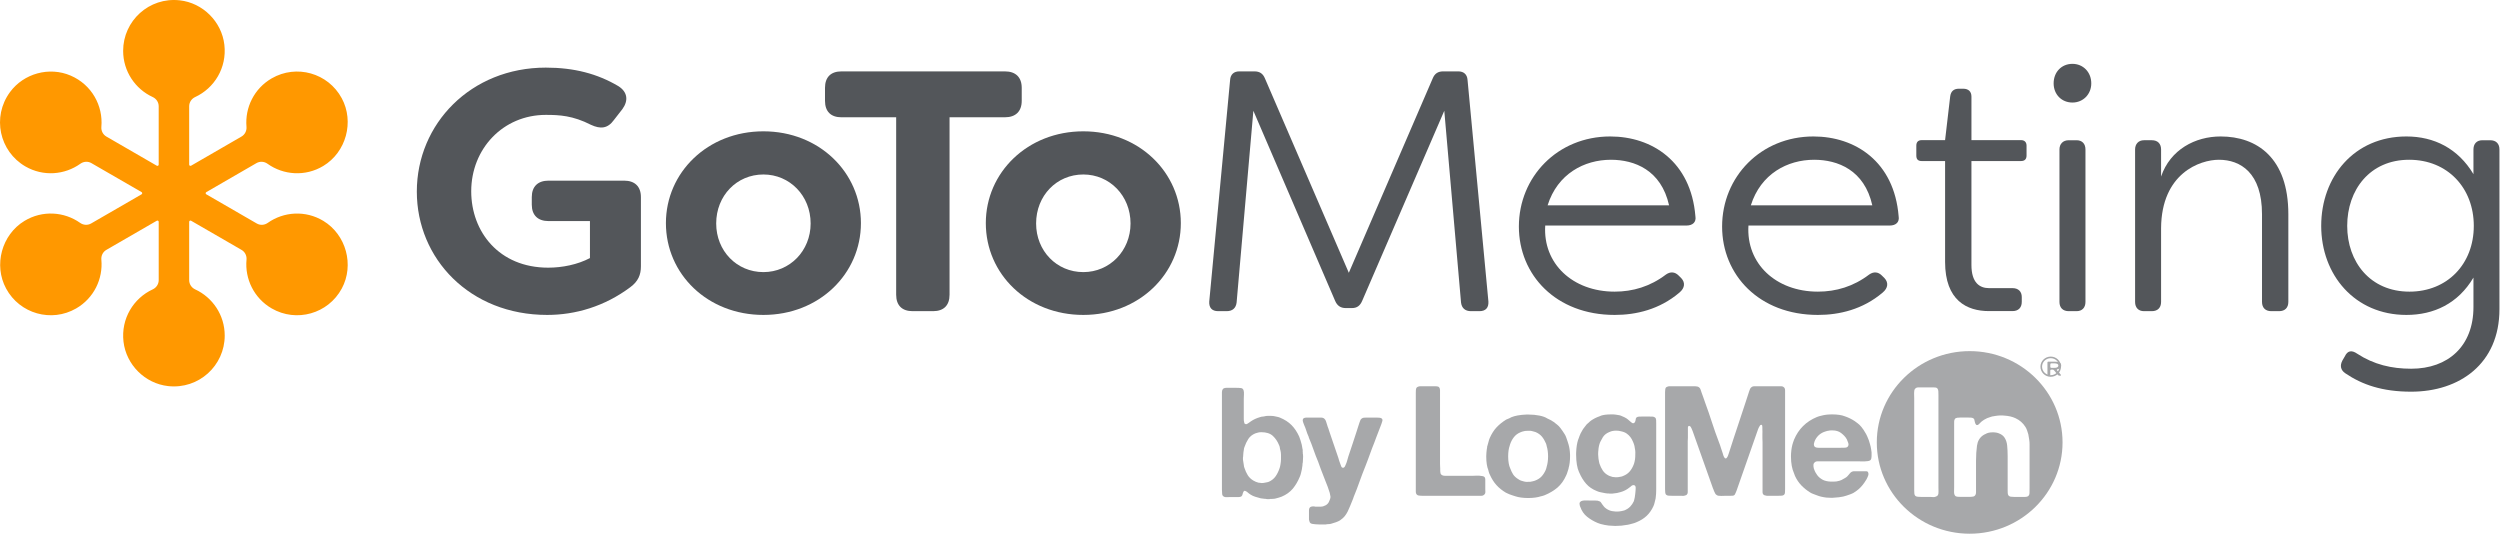 <?xml version="1.0" encoding="UTF-8"?>
<svg width="178px" height="38px" viewBox="0 0 178 38" version="1.1" xmlns="http://www.w3.org/2000/svg" xmlns:xlink="http://www.w3.org/1999/xlink">
    <!-- Generator: sketchtool 53.1 (72631) - https://sketchapp.com -->
    <title>E0EF8267-6CF2-4F80-9F7B-A030ABE12E74</title>
    <desc>Created with sketchtool.</desc>
    <g id="Page-1" stroke="none" stroke-width="1" fill="none" fill-rule="evenodd">
        <g id="GoTo.com---GoToMeeting-Quote---desktop" transform="translate(-68, -108)">
            <g id="Subheader" transform="translate(0, 90)">
                <g id="LMI_GoToMeeting_Orange_HEX" transform="translate(68, 18)">
                    <g id="Group">
                        <g transform="translate(29.678, 4.402)" fill="#53565A">
                            <path d="M14.761,8.46 L9.378,8.46 C8.623,8.46 8.185,8.875 8.185,9.631 L8.185,10.168 C8.185,10.924 8.623,11.339 9.378,11.339 L12.326,11.339 L12.326,13.973 C11.449,14.436 10.353,14.656 9.354,14.656 C5.846,14.656 3.873,12.095 3.873,9.217 C3.873,6.192 6.138,3.778 9.183,3.778 C10.158,3.778 11.108,3.827 12.398,4.485 C13.08,4.802 13.592,4.753 14.031,4.144 L14.639,3.363 C15.078,2.754 15.005,2.144 14.347,1.729 C12.861,0.851 11.205,0.412 9.183,0.412 C3.849,0.412 0,4.412 0,9.241 C0,14.021 3.776,18.021 9.28,18.021 C11.302,18.021 13.373,17.412 15.2,16.046 C15.76,15.631 15.955,15.167 15.955,14.558 L15.955,9.632 C15.955,8.875 15.517,8.46 14.761,8.46 Z" id="Path"></path>
                            <path d="M24.677,4.948 C20.706,4.948 17.735,7.875 17.735,11.484 C17.735,15.119 20.706,18.021 24.677,18.021 C28.647,18.021 31.62,15.094 31.62,11.484 C31.62,7.875 28.647,4.948 24.677,4.948 Z M24.677,14.972 C22.777,14.972 21.315,13.46 21.315,11.509 C21.315,9.533 22.777,8.021 24.677,8.021 C26.552,8.021 28.039,9.533 28.039,11.509 C28.039,13.46 26.552,14.972 24.677,14.972 Z" id="Shape" fill-rule="nonzero"></path>
                            <path d="M43.069,2.778 L43.069,1.851 C43.069,1.095 42.631,0.681 41.876,0.681 L30.232,0.681 C29.477,0.681 29.062,1.095 29.062,1.851 L29.062,2.778 C29.062,3.534 29.477,3.949 30.232,3.949 L34.129,3.949 L34.129,16.582 C34.129,17.338 34.543,17.753 35.299,17.753 L36.76,17.753 C37.516,17.753 37.93,17.338 37.93,16.582 L37.93,3.948 L41.876,3.948 C42.63,3.948 43.069,3.534 43.069,2.778 Z" id="Path"></path>
                            <path d="M47.454,4.948 C43.484,4.948 40.512,7.875 40.512,11.484 C40.512,15.119 43.484,18.021 47.454,18.021 C51.425,18.021 54.397,15.094 54.397,11.484 C54.397,7.875 51.425,4.948 47.454,4.948 Z M47.454,14.972 C45.554,14.972 44.093,13.46 44.093,11.509 C44.093,9.533 45.554,8.021 47.454,8.021 C49.33,8.021 50.816,9.533 50.816,11.509 C50.816,13.46 49.33,14.972 47.454,14.972 Z" id="Shape" fill-rule="nonzero"></path>
                            <path d="M74.153,0.68 L73.08,0.68 C72.715,0.68 72.472,0.827 72.326,1.192 L66.358,15.021 L60.39,1.192 C60.243,0.827 60.001,0.68 59.635,0.68 L58.563,0.68 C58.173,0.68 57.93,0.9 57.906,1.29 L56.42,17.07 C56.395,17.509 56.615,17.753 57.053,17.753 L57.662,17.753 C58.076,17.753 58.319,17.533 58.368,17.143 L59.562,3.485 L65.384,17.021 C65.53,17.363 65.774,17.533 66.139,17.533 L66.578,17.533 C66.942,17.533 67.162,17.363 67.308,17.021 L73.155,3.485 L74.348,17.143 C74.397,17.533 74.641,17.753 75.054,17.753 L75.663,17.753 C76.102,17.753 76.321,17.509 76.297,17.07 L74.811,1.29 C74.786,0.9 74.543,0.68 74.153,0.68 Z" id="Path"></path>
                            <path d="M84.97,5.314 C81.218,5.314 78.466,8.192 78.466,11.729 C78.466,15.167 81.096,18.021 85.286,18.021 C86.821,18.021 88.477,17.631 89.89,16.436 C90.305,16.094 90.305,15.704 90.036,15.411 L89.841,15.216 C89.574,14.948 89.256,14.924 88.94,15.143 C87.819,15.997 86.577,16.363 85.286,16.363 C82.29,16.363 80.171,14.363 80.342,11.656 L90.402,11.656 C90.84,11.656 91.108,11.412 91.035,10.997 C90.718,7.095 87.941,5.314 84.97,5.314 Z M80.512,10.217 C81.218,7.973 83.119,6.973 85.019,6.973 C86.699,6.973 88.599,7.705 89.16,10.217 L80.512,10.217 Z" id="Shape" fill-rule="nonzero"></path>
                            <path d="M99.44,5.314 C95.688,5.314 92.936,8.192 92.936,11.729 C92.936,15.167 95.567,18.021 99.756,18.021 C101.291,18.021 102.947,17.631 104.36,16.436 C104.775,16.094 104.775,15.704 104.507,15.411 L104.311,15.216 C104.044,14.948 103.727,14.924 103.41,15.143 C102.289,15.997 101.047,16.363 99.756,16.363 C96.76,16.363 94.641,14.363 94.812,11.656 L104.872,11.656 C105.311,11.656 105.578,11.412 105.505,10.997 C105.189,7.095 102.411,5.314 99.44,5.314 Z M94.982,10.217 C95.688,7.973 97.589,6.973 99.489,6.973 C101.169,6.973 103.069,7.705 103.63,10.217 L94.982,10.217 Z" id="Shape" fill-rule="nonzero"></path>
                            <path d="M118.174,5.583 L117.614,5.583 C117.199,5.583 116.956,5.851 116.956,6.241 L116.956,17.095 C116.956,17.509 117.2,17.753 117.614,17.753 L118.174,17.753 C118.564,17.753 118.807,17.51 118.807,17.095 L118.807,6.241 C118.807,5.826 118.563,5.583 118.174,5.583 Z" id="Path"></path>
                            <path d="M117.881,0.144 C117.102,0.144 116.541,0.729 116.541,1.534 C116.541,2.314 117.102,2.899 117.881,2.899 C118.636,2.899 119.221,2.314 119.221,1.534 C119.221,0.729 118.637,0.144 117.881,0.144 Z" id="Path"></path>
                            <path d="M128.429,5.314 C126.627,5.314 124.849,6.241 124.191,8.168 L124.191,6.241 C124.191,5.826 123.947,5.582 123.533,5.582 L122.973,5.582 C122.583,5.582 122.34,5.851 122.34,6.241 L122.34,17.094 C122.34,17.508 122.583,17.753 122.973,17.753 L123.533,17.753 C123.947,17.753 124.191,17.509 124.191,17.094 L124.191,11.85 C124.215,7.924 126.968,6.973 128.307,6.973 C129.842,6.973 131.377,7.899 131.377,10.851 L131.377,17.094 C131.377,17.508 131.62,17.753 132.034,17.753 L132.594,17.753 C133.009,17.753 133.252,17.509 133.252,17.094 L133.252,10.851 C133.252,6.826 131.011,5.314 128.429,5.314 Z" id="Path"></path>
                            <path d="M147.625,5.583 L147.065,5.583 C146.65,5.583 146.432,5.851 146.432,6.241 L146.432,7.997 C145.336,6.168 143.63,5.314 141.657,5.314 C137.93,5.314 135.592,8.192 135.592,11.68 C135.592,15.167 137.979,18.021 141.657,18.021 C143.606,18.021 145.335,17.216 146.432,15.363 L146.432,17.461 C146.432,20.241 144.629,21.851 141.999,21.851 C140.61,21.851 139.343,21.558 138.15,20.778 C137.76,20.51 137.467,20.558 137.273,20.973 L137.102,21.266 C136.907,21.632 136.98,21.949 137.297,22.168 C138.515,22.997 139.952,23.486 141.998,23.486 C145.432,23.486 148.283,21.51 148.283,17.607 L148.283,6.241 C148.283,5.826 148.039,5.583 147.625,5.583 Z M141.876,16.363 C139.075,16.363 137.443,14.241 137.443,11.68 C137.443,9.119 139.051,6.973 141.852,6.973 C144.605,6.973 146.456,8.997 146.456,11.68 C146.456,14.411 144.556,16.363 141.876,16.363 Z" id="Shape" fill-rule="nonzero"></path>
                            <path d="M114.223,5.575 L110.689,5.575 L110.689,2.476 C110.689,2.11 110.47,1.915 110.104,1.915 L109.787,1.915 C109.446,1.915 109.227,2.086 109.177,2.452 L108.812,5.575 L107.154,5.575 C106.886,5.575 106.764,5.722 106.764,5.966 L106.764,6.674 C106.764,6.942 106.886,7.065 107.154,7.065 L108.812,7.065 L108.812,14.242 C108.812,16.992 110.363,17.748 111.936,17.748 L113.614,17.748 C114.029,17.748 114.272,17.503 114.272,17.09 L114.272,16.747 C114.272,16.357 114.029,16.113 113.614,16.113 L111.936,16.113 C111.277,16.113 110.688,15.732 110.688,14.465 L110.688,7.064 L114.222,7.064 C114.466,7.064 114.612,6.942 114.612,6.673 L114.612,5.966 C114.612,5.722 114.467,5.575 114.223,5.575 Z" id="Path"></path>
                        </g>
                        <path d="M23.025,15.729 C21.75,14.957 20.198,15.066 19.061,15.871 C18.83,16.035 18.526,16.054 18.281,15.912 L14.689,13.836 C14.628,13.801 14.628,13.714 14.689,13.679 L18.26,11.614 C18.508,11.471 18.813,11.492 19.045,11.658 C20.18,12.472 21.739,12.587 23.019,11.816 C24.646,10.834 25.237,8.669 24.333,6.995 C23.36,5.194 21.103,4.563 19.344,5.58 C18.089,6.306 17.434,7.671 17.55,9.027 C17.574,9.31 17.439,9.58 17.195,9.722 L13.605,11.798 C13.544,11.832 13.469,11.789 13.469,11.719 L13.469,7.567 C13.469,7.283 13.637,7.029 13.895,6.91 C15.258,6.281 16.164,4.828 15.975,3.189 C15.785,1.541 14.444,0.206 12.798,0.023 C10.616,-0.22 8.768,1.484 8.768,3.62 C8.768,5.079 9.63,6.337 10.872,6.909 C11.13,7.028 11.299,7.282 11.299,7.567 L11.299,11.719 C11.299,11.789 11.224,11.833 11.163,11.798 L7.573,9.722 C7.329,9.58 7.193,9.31 7.218,9.029 C7.347,7.537 6.542,6.034 5.033,5.383 C3.514,4.728 1.693,5.223 0.713,6.556 C-0.589,8.327 -0.039,10.782 1.809,11.85 C3.077,12.583 4.604,12.459 5.722,11.658 C5.955,11.491 6.26,11.471 6.508,11.614 L10.08,13.678 C10.14,13.713 10.14,13.8 10.08,13.835 L6.488,15.911 C6.242,16.053 5.938,16.034 5.707,15.87 C4.571,15.066 3.018,14.956 1.743,15.728 C0.12,16.712 -0.467,18.874 0.435,20.545 C1.408,22.345 3.666,22.977 5.424,21.96 C6.686,21.23 7.343,19.854 7.217,18.491 C7.191,18.207 7.326,17.934 7.572,17.792 L11.164,15.716 C11.224,15.681 11.3,15.724 11.3,15.794 L11.3,19.946 C11.3,20.23 11.131,20.484 10.874,20.603 C9.51,21.232 8.604,22.685 8.793,24.324 C8.984,25.972 10.324,27.307 11.97,27.49 C14.153,27.733 16,26.029 16,23.893 C16,22.434 15.138,21.177 13.896,20.604 C13.638,20.485 13.469,20.231 13.469,19.946 L13.469,15.794 C13.469,15.724 13.545,15.68 13.605,15.716 L17.197,17.792 C17.443,17.934 17.578,18.207 17.552,18.491 C17.426,19.854 18.083,21.23 19.345,21.96 C21.103,22.977 23.361,22.345 24.334,20.545 C25.236,18.875 24.648,16.713 23.025,15.729 Z" id="Path" fill="#FF9800"></path>
                    </g>
                    <g id="Group" transform="translate(87, 25)" fill="#A7A8AA">
                        <g transform="translate(13.776, 0)">
                            <path d="M45.816,1.262 C45.803,1.269 45.79,1.272 45.776,1.276 C45.762,1.279 45.746,1.283 45.731,1.286 C45.716,1.295 45.701,1.299 45.692,1.305 C45.68,1.313 45.671,1.32 45.67,1.331 C45.67,1.336 45.67,1.341 45.671,1.345 C45.675,1.351 45.678,1.353 45.68,1.357 C45.687,1.37 45.692,1.38 45.701,1.389 C45.711,1.397 45.718,1.408 45.729,1.417 L45.913,1.631 C45.924,1.643 45.932,1.653 45.942,1.665 C45.95,1.675 45.96,1.687 45.963,1.699 C45.972,1.714 45.968,1.729 45.955,1.74 C45.947,1.742 45.938,1.745 45.938,1.745 C45.93,1.745 45.918,1.745 45.907,1.747 C45.892,1.75 45.874,1.75 45.855,1.747 C45.845,1.745 45.832,1.742 45.827,1.742 C45.814,1.742 45.809,1.741 45.798,1.737 C45.781,1.729 45.765,1.716 45.755,1.701 C45.742,1.687 45.731,1.672 45.716,1.663 L45.526,1.43 C45.506,1.413 45.494,1.395 45.481,1.377 C45.465,1.358 45.443,1.341 45.423,1.326 C45.407,1.321 45.397,1.319 45.378,1.317 C45.36,1.317 45.339,1.316 45.321,1.316 L45.293,1.316 C45.276,1.319 45.262,1.321 45.251,1.324 C45.24,1.326 45.227,1.33 45.22,1.337 C45.211,1.351 45.206,1.365 45.203,1.383 C45.203,1.403 45.203,1.424 45.203,1.441 L45.203,1.627 C45.203,1.645 45.203,1.663 45.203,1.677 C45.206,1.693 45.203,1.708 45.195,1.722 C45.193,1.729 45.18,1.736 45.165,1.741 C45.148,1.746 45.135,1.748 45.117,1.748 C45.1,1.75 45.084,1.748 45.066,1.748 C45.051,1.746 45.036,1.743 45.023,1.738 C45.017,1.73 45.013,1.727 45.005,1.717 C45.005,1.711 45.002,1.702 45.002,1.696 L45.002,1.681 C44.999,1.675 44.999,1.663 44.999,1.651 C44.999,1.641 45.002,1.63 45.002,1.618 L45.002,0.842 C45.002,0.83 45.002,0.816 45.002,0.803 C45.002,0.791 45.002,0.779 45.012,0.77 C45.022,0.76 45.03,0.755 45.05,0.75 C45.055,0.75 45.06,0.749 45.063,0.749 L45.077,0.749 L45.4,0.749 C45.496,0.749 45.582,0.75 45.649,0.755 C45.726,0.757 45.784,0.775 45.846,0.807 C45.868,0.816 45.891,0.83 45.906,0.842 C45.937,0.875 45.961,0.913 45.971,0.955 L45.978,0.998 L45.978,1.019 C45.985,1.034 45.985,1.052 45.978,1.07 C45.975,1.095 45.968,1.112 45.965,1.122 C45.951,1.155 45.932,1.185 45.906,1.206 C45.881,1.224 45.852,1.245 45.816,1.262 Z M45.384,1.193 C45.423,1.193 45.46,1.193 45.491,1.191 C45.53,1.191 45.563,1.186 45.592,1.185 C45.625,1.179 45.647,1.173 45.675,1.165 C45.698,1.158 45.718,1.145 45.735,1.127 C45.751,1.11 45.766,1.088 45.77,1.067 C45.779,1.049 45.782,1.028 45.777,1.007 C45.77,0.986 45.769,0.971 45.759,0.958 C45.744,0.933 45.717,0.912 45.688,0.899 C45.652,0.888 45.624,0.879 45.575,0.874 C45.533,0.871 45.489,0.867 45.44,0.867 C45.386,0.867 45.338,0.867 45.29,0.867 C45.29,0.867 45.283,0.867 45.279,0.868 C45.273,0.871 45.27,0.871 45.264,0.871 C45.246,0.874 45.23,0.882 45.222,0.892 C45.215,0.897 45.215,0.906 45.213,0.909 C45.212,0.916 45.212,0.921 45.208,0.927 L45.208,0.952 C45.205,0.961 45.202,0.971 45.205,0.981 C45.205,0.991 45.205,1 45.205,1.012 C45.205,1.035 45.205,1.063 45.205,1.097 C45.203,1.128 45.208,1.154 45.222,1.167 C45.236,1.183 45.258,1.191 45.29,1.191 C45.322,1.193 45.353,1.193 45.384,1.193 Z" id="Shape" fill-rule="nonzero"></path>
                            <path d="M45.235,1.828 C44.831,1.828 44.503,1.505 44.503,1.107 C44.503,0.711 44.832,0.389 45.235,0.389 C45.64,0.389 45.967,0.711 45.967,1.107 C45.967,1.505 45.64,1.828 45.235,1.828 Z M45.235,0.503 C44.895,0.503 44.619,0.773 44.619,1.107 C44.619,1.44 44.895,1.713 45.235,1.713 C45.575,1.713 45.851,1.44 45.851,1.107 C45.851,0.773 45.575,0.503 45.235,0.503 Z" id="Shape" fill-rule="nonzero"></path>
                            <path d="M4.976,9.839 L4.976,9.336 C4.976,9.262 4.976,9.193 4.976,9.127 C4.976,9.062 4.956,9.007 4.919,8.962 C4.897,8.935 4.85,8.913 4.778,8.899 C4.708,8.883 4.633,8.875 4.55,8.869 C4.469,8.867 4.383,8.867 4.297,8.869 C4.205,8.875 4.131,8.877 4.072,8.877 L2.571,8.877 C2.421,8.877 2.268,8.877 2.113,8.877 C1.956,8.877 1.851,8.827 1.799,8.734 C1.786,8.696 1.777,8.656 1.773,8.607 C1.768,8.56 1.767,8.51 1.767,8.46 L1.767,8.35 C1.767,8.283 1.758,8.263 1.76,8.208 C1.764,8.155 1.754,8.078 1.754,8.022 L1.754,7.373 L1.754,4.056 L1.754,3.058 C1.754,2.965 1.754,2.875 1.754,2.792 C1.754,2.708 1.737,2.64 1.7,2.589 C1.662,2.538 1.605,2.51 1.526,2.506 C1.449,2.503 1.37,2.501 1.286,2.501 L0.342,2.501 C0.325,2.507 0.311,2.51 0.298,2.506 C0.282,2.503 0.267,2.505 0.251,2.512 C0.163,2.534 0.104,2.57 0.074,2.622 C0.052,2.659 0.039,2.71 0.035,2.776 C0.031,2.841 0.029,2.907 0.029,2.974 L0.029,3.661 L0.029,6.138 L0.029,9.04 L0.029,9.808 C0.029,9.873 0.029,9.94 0.029,10.009 C0.029,10.08 0.043,10.135 0.074,10.18 C0.112,10.238 0.169,10.272 0.246,10.282 C0.325,10.294 0.417,10.301 0.521,10.301 L1.32,10.301 L3.682,10.301 L4.474,10.301 C4.542,10.301 4.61,10.301 4.686,10.301 C4.759,10.301 4.815,10.286 4.852,10.256 C4.897,10.235 4.934,10.195 4.963,10.135 C4.978,10.099 4.985,10.054 4.982,10.004 C4.976,9.953 4.976,9.898 4.976,9.839 Z" id="Path"></path>
                            <path d="M11.012,7.44 C11.012,7.419 11.012,7.399 11.012,7.38 C11.002,7.099 10.964,6.845 10.909,6.664 C10.905,6.656 10.904,6.649 10.903,6.641 C10.886,6.576 10.868,6.512 10.845,6.455 C10.808,6.354 10.776,6.256 10.746,6.165 C10.716,6.073 10.676,5.988 10.624,5.908 C10.571,5.828 10.522,5.75 10.473,5.678 C10.425,5.606 10.372,5.531 10.311,5.458 C10.251,5.378 10.18,5.303 10.093,5.235 C10.009,5.165 9.925,5.101 9.844,5.041 C9.703,4.945 9.549,4.861 9.382,4.789 C9.141,4.626 8.625,4.515 8.03,4.515 C8.016,4.515 8.004,4.516 7.989,4.516 C7.955,4.516 7.918,4.516 7.882,4.516 C7.876,4.516 7.87,4.519 7.87,4.519 C7.805,4.522 7.745,4.524 7.687,4.53 C7.649,4.53 7.603,4.533 7.56,4.54 C7.556,4.541 7.553,4.541 7.551,4.542 C7.174,4.581 6.864,4.669 6.686,4.782 C6.606,4.809 6.529,4.842 6.457,4.878 C6.191,5.046 5.96,5.232 5.775,5.431 C5.588,5.633 5.43,5.883 5.297,6.181 C5.258,6.269 5.23,6.36 5.209,6.449 C5.186,6.541 5.159,6.636 5.131,6.729 C5.116,6.765 5.106,6.8 5.106,6.833 C5.106,6.847 5.106,6.861 5.105,6.876 C5.1,6.9 5.096,6.926 5.09,6.951 C5.083,6.977 5.078,7.003 5.078,7.03 C5.061,7.152 5.052,7.287 5.047,7.428 L5.047,7.428 C5.045,7.451 5.045,7.471 5.045,7.49 C5.045,7.504 5.045,7.516 5.045,7.526 C5.045,7.909 5.1,8.247 5.186,8.451 C5.199,8.501 5.214,8.552 5.224,8.6 C5.244,8.674 5.272,8.744 5.307,8.809 C5.436,9.095 5.589,9.339 5.776,9.544 C5.96,9.748 6.186,9.927 6.445,10.08 C6.529,10.124 6.607,10.161 6.684,10.189 C6.761,10.218 6.846,10.249 6.935,10.278 C6.996,10.304 7.062,10.325 7.129,10.339 C7.339,10.411 7.663,10.459 8.03,10.459 C8.394,10.459 8.722,10.411 8.929,10.338 L8.932,10.338 C9.027,10.32 9.119,10.292 9.21,10.256 C9.564,10.109 9.868,9.927 10.123,9.709 C10.372,9.49 10.578,9.205 10.734,8.853 C10.771,8.78 10.801,8.702 10.824,8.618 C10.845,8.534 10.873,8.452 10.903,8.371 C10.904,8.351 10.908,8.334 10.911,8.315 C10.974,8.108 11.012,7.818 11.012,7.494 C11.012,7.483 11.012,7.471 11.012,7.458 C11.012,7.452 11.012,7.447 11.012,7.44 Z M9.342,8.251 C9.327,8.324 9.306,8.397 9.275,8.47 C9.193,8.653 9.094,8.805 8.975,8.932 C8.857,9.055 8.7,9.154 8.508,9.225 C8.457,9.248 8.396,9.253 8.34,9.271 C8.271,9.291 8.245,9.291 8.189,9.302 L8.127,9.302 C8.043,9.31 8.011,9.312 7.978,9.308 C7.944,9.304 7.911,9.316 7.883,9.308 C7.854,9.299 7.845,9.302 7.814,9.298 C7.792,9.296 7.758,9.289 7.729,9.281 C7.662,9.265 7.596,9.247 7.532,9.224 C7.47,9.205 7.412,9.175 7.359,9.138 C7.175,9.028 7.04,8.907 6.954,8.771 C6.882,8.657 6.814,8.514 6.75,8.342 C6.662,8.163 6.605,7.851 6.605,7.497 C6.605,7.194 6.645,6.922 6.713,6.74 C6.72,6.709 6.727,6.68 6.737,6.652 C6.802,6.455 6.893,6.281 7.009,6.133 C7.125,5.982 7.275,5.866 7.461,5.787 C7.497,5.766 7.541,5.749 7.589,5.736 C7.637,5.726 7.687,5.715 7.739,5.698 C7.76,5.692 7.789,5.688 7.818,5.683 C7.852,5.679 7.842,5.683 7.894,5.677 C7.961,5.671 8.028,5.676 8.094,5.672 C8.161,5.668 8.225,5.673 8.284,5.688 C8.335,5.703 8.384,5.715 8.428,5.726 C8.473,5.736 8.519,5.749 8.562,5.765 C8.749,5.846 8.897,5.953 9.01,6.088 C9.121,6.222 9.216,6.387 9.297,6.575 C9.318,6.635 9.338,6.694 9.348,6.756 C9.35,6.764 9.352,6.774 9.353,6.783 C9.411,6.965 9.447,7.218 9.447,7.497 C9.447,7.784 9.407,8.043 9.348,8.225 C9.348,8.233 9.345,8.243 9.342,8.251 Z" id="Shape" fill-rule="nonzero"></path>
                            <path d="M26.198,2.545 C26.163,2.516 26.107,2.501 26.036,2.501 C25.968,2.501 25.896,2.501 25.831,2.501 L25.062,2.501 L24.336,2.501 C24.263,2.501 24.194,2.501 24.12,2.501 C24.049,2.501 23.992,2.52 23.947,2.555 C23.89,2.592 23.848,2.64 23.826,2.697 C23.803,2.757 23.782,2.815 23.76,2.874 C23.72,2.991 23.685,3.107 23.648,3.218 C23.608,3.33 23.574,3.446 23.536,3.563 C23.388,4.016 23.238,4.467 23.089,4.916 C22.94,5.365 22.791,5.812 22.644,6.257 C22.583,6.426 22.531,6.591 22.483,6.757 C22.434,6.921 22.379,7.086 22.323,7.254 C22.298,7.313 22.276,7.379 22.254,7.452 C22.244,7.483 22.232,7.509 22.216,7.53 C22.179,7.603 22.135,7.641 22.092,7.641 C22.011,7.641 21.937,7.5 21.883,7.275 C21.838,7.161 21.798,7.044 21.765,6.926 C21.72,6.773 21.67,6.622 21.61,6.476 C21.431,6.008 21.265,5.538 21.113,5.065 C20.959,4.589 20.799,4.123 20.628,3.661 C20.585,3.539 20.542,3.415 20.501,3.295 C20.459,3.176 20.416,3.056 20.372,2.939 C20.349,2.873 20.327,2.806 20.305,2.736 C20.284,2.667 20.246,2.614 20.195,2.577 C20.127,2.526 20.031,2.501 19.91,2.501 C19.786,2.501 19.666,2.501 19.546,2.501 L18.086,2.501 C18.074,2.507 18.057,2.51 18.043,2.506 C18.028,2.502 18.013,2.505 17.998,2.511 C17.909,2.533 17.849,2.57 17.819,2.621 C17.806,2.652 17.794,2.693 17.788,2.748 C17.778,2.801 17.776,2.859 17.776,2.916 C17.776,2.974 17.776,3.036 17.776,3.097 C17.776,3.161 17.776,3.212 17.776,3.257 L17.776,4.788 L17.776,8.865 L17.776,9.828 C17.776,9.908 17.778,9.987 17.788,10.064 C17.794,10.14 17.819,10.197 17.866,10.234 C17.909,10.269 17.967,10.289 18.031,10.292 C18.097,10.295 18.171,10.299 18.254,10.299 L18.835,10.299 C18.893,10.299 18.952,10.299 19.012,10.304 C19.071,10.31 19.128,10.303 19.178,10.287 C19.26,10.274 19.316,10.241 19.345,10.188 C19.377,10.154 19.391,10.107 19.391,10.046 C19.391,9.986 19.391,9.93 19.391,9.871 L19.391,9.334 L19.391,6.421 C19.398,6.34 19.402,6.26 19.402,6.179 C19.402,6.101 19.402,6.021 19.402,5.939 C19.402,5.881 19.406,5.793 19.402,5.738 C19.398,5.684 19.404,5.662 19.402,5.609 C19.399,5.537 19.402,5.503 19.402,5.452 C19.402,5.401 19.427,5.314 19.491,5.323 C19.518,5.326 19.532,5.331 19.545,5.343 C19.562,5.353 19.577,5.366 19.592,5.38 C19.635,5.445 19.677,5.53 19.713,5.631 C19.719,5.646 19.724,5.66 19.734,5.677 L21.197,9.799 L21.202,9.797 C21.219,9.85 21.238,9.905 21.262,9.96 C21.294,10.026 21.315,10.083 21.342,10.128 C21.36,10.176 21.404,10.217 21.463,10.254 C21.493,10.277 21.536,10.291 21.596,10.299 C21.657,10.306 21.721,10.309 21.792,10.309 C21.861,10.309 21.933,10.309 22.003,10.303 C22.073,10.299 22.135,10.299 22.186,10.299 L22.445,10.299 C22.51,10.301 22.547,10.299 22.582,10.295 C22.62,10.293 22.669,10.284 22.705,10.254 C22.741,10.223 22.756,10.197 22.772,10.154 C22.79,10.113 22.804,10.093 22.821,10.047 L22.869,9.93 L24.402,5.553 C24.402,5.552 24.404,5.547 24.405,5.545 C24.42,5.507 24.432,5.468 24.457,5.429 C24.477,5.39 24.496,5.367 24.522,5.32 C24.527,5.312 24.533,5.299 24.544,5.284 C24.556,5.268 24.613,5.238 24.634,5.244 C24.68,5.26 24.685,5.266 24.696,5.322 C24.707,5.382 24.706,5.496 24.705,5.552 C24.7,5.619 24.715,5.674 24.711,5.735 C24.707,5.799 24.707,5.859 24.707,5.917 C24.707,6.011 24.707,6.105 24.707,6.197 C24.707,6.287 24.708,6.386 24.717,6.486 L24.717,9.301 L24.717,9.861 C24.717,9.925 24.717,9.986 24.717,10.046 C24.717,10.107 24.731,10.154 24.762,10.188 C24.789,10.234 24.826,10.259 24.867,10.265 C24.908,10.274 24.958,10.285 25.016,10.299 L25.32,10.299 L25.855,10.299 C25.933,10.299 26.009,10.295 26.077,10.292 C26.142,10.289 26.199,10.269 26.244,10.234 C26.288,10.197 26.312,10.14 26.314,10.064 C26.319,9.986 26.322,9.908 26.322,9.828 L26.322,8.876 L26.322,4.801 L26.322,3.158 C26.322,3.033 26.322,2.911 26.322,2.792 C26.322,2.672 26.279,2.589 26.198,2.545 Z" id="Path"></path>
                            <path d="M17.141,4.905 C17.136,4.821 17.11,4.762 17.059,4.726 C17.015,4.689 16.96,4.669 16.896,4.664 C16.833,4.66 16.761,4.659 16.68,4.659 L16.112,4.659 C16.043,4.659 15.977,4.66 15.915,4.664 C15.852,4.669 15.798,4.686 15.754,4.714 C15.725,4.744 15.703,4.779 15.692,4.817 C15.687,4.842 15.687,4.857 15.683,4.889 C15.662,5.019 15.615,5.124 15.518,5.136 C15.464,5.141 15.411,5.117 15.374,5.071 C15.345,5.052 15.321,5.032 15.298,5.01 C15.262,4.974 15.22,4.936 15.175,4.902 C15.145,4.879 15.121,4.859 15.097,4.839 C15.074,4.821 15.052,4.806 15.029,4.789 C14.934,4.729 14.827,4.676 14.712,4.633 C14.627,4.584 14.469,4.543 14.273,4.523 C14.171,4.508 14.067,4.503 13.952,4.505 C13.943,4.505 13.934,4.505 13.922,4.505 C13.846,4.505 13.77,4.507 13.699,4.512 C13.694,4.512 13.686,4.513 13.683,4.513 C13.438,4.529 13.239,4.572 13.136,4.631 C13.07,4.653 13.006,4.678 12.948,4.702 C12.841,4.745 12.742,4.799 12.645,4.856 C12.61,4.878 12.57,4.903 12.534,4.926 C12.497,4.952 12.458,4.981 12.423,5.009 L12.358,5.074 C12.319,5.105 12.279,5.138 12.241,5.175 C12.197,5.211 12.167,5.247 12.143,5.283 C12.092,5.35 12.042,5.413 11.994,5.474 C11.946,5.536 11.903,5.606 11.865,5.678 C11.791,5.794 11.731,5.918 11.683,6.05 C11.667,6.093 11.65,6.139 11.636,6.184 C11.556,6.361 11.496,6.618 11.466,6.918 C11.46,6.94 11.459,6.96 11.46,6.98 L11.46,6.983 C11.452,7.071 11.447,7.162 11.444,7.257 C11.444,7.276 11.444,7.295 11.444,7.314 C11.444,7.322 11.444,7.329 11.444,7.335 C11.444,7.351 11.444,7.364 11.444,7.379 C11.444,7.889 11.522,8.338 11.645,8.598 C11.651,8.613 11.66,8.631 11.667,8.645 C11.8,8.959 11.965,9.227 12.162,9.45 C12.359,9.674 12.616,9.846 12.936,9.971 C13.018,10.008 13.107,10.034 13.205,10.052 C13.299,10.071 13.401,10.09 13.507,10.113 C13.533,10.122 13.563,10.124 13.589,10.124 C13.614,10.124 13.639,10.129 13.661,10.133 L13.749,10.133 C13.788,10.144 13.847,10.147 13.929,10.147 C14.011,10.147 14.07,10.144 14.107,10.133 C14.144,10.129 14.183,10.122 14.226,10.118 C14.263,10.115 14.31,10.109 14.352,10.102 C14.441,10.08 14.526,10.057 14.608,10.037 C14.689,10.014 14.772,9.987 14.851,9.949 C14.935,9.914 15.009,9.873 15.075,9.829 C15.143,9.785 15.208,9.738 15.275,9.686 C15.299,9.67 15.318,9.654 15.342,9.633 C15.358,9.618 15.376,9.6 15.394,9.587 C15.416,9.57 15.44,9.556 15.469,9.55 C15.517,9.532 15.564,9.534 15.603,9.555 C15.682,9.599 15.693,9.689 15.682,9.824 C15.682,9.837 15.678,9.868 15.678,9.885 C15.674,9.914 15.672,9.941 15.672,9.97 C15.672,10.051 15.652,10.118 15.649,10.195 C15.644,10.271 15.635,10.343 15.62,10.409 C15.607,10.46 15.595,10.506 15.588,10.551 C15.58,10.594 15.57,10.638 15.556,10.682 C15.488,10.828 15.402,10.956 15.299,11.065 C15.234,11.133 15.16,11.193 15.074,11.243 C15.04,11.267 14.996,11.292 14.947,11.311 C14.933,11.318 14.922,11.323 14.911,11.329 C14.885,11.34 14.863,11.346 14.842,11.35 C14.752,11.377 14.646,11.398 14.531,11.412 C14.316,11.437 14.213,11.423 13.99,11.389 C13.902,11.378 13.816,11.338 13.725,11.295 C13.687,11.277 13.653,11.26 13.624,11.239 C13.58,11.209 13.536,11.176 13.497,11.143 C13.492,11.138 13.487,11.136 13.482,11.13 C13.481,11.129 13.479,11.126 13.479,11.125 C13.433,11.079 13.392,11.034 13.361,10.983 C13.351,10.973 13.345,10.965 13.337,10.956 C13.277,10.877 13.235,10.812 13.205,10.765 C13.175,10.717 13.101,10.679 12.98,10.65 C12.943,10.65 12.913,10.646 12.887,10.644 C12.859,10.638 12.829,10.637 12.791,10.637 L12.414,10.637 C12.33,10.637 12.242,10.636 12.151,10.632 C12.059,10.628 11.974,10.633 11.902,10.65 C11.824,10.664 11.769,10.694 11.729,10.742 C11.685,10.789 11.677,10.86 11.7,10.956 C11.707,10.97 11.71,10.99 11.71,11.009 C11.71,11.033 11.72,11.054 11.735,11.075 C11.838,11.375 12.001,11.614 12.225,11.793 C12.448,11.971 12.697,12.119 12.98,12.236 C13.048,12.265 13.117,12.291 13.189,12.309 C13.259,12.324 13.33,12.342 13.405,12.358 C13.415,12.362 13.428,12.366 13.443,12.37 C13.62,12.411 13.874,12.439 14.164,12.443 C14.177,12.446 14.191,12.446 14.205,12.446 C14.21,12.446 14.215,12.446 14.218,12.446 C14.23,12.446 14.237,12.446 14.248,12.446 C14.545,12.446 14.812,12.419 15.004,12.379 C15.083,12.37 15.165,12.358 15.242,12.336 C15.333,12.313 15.418,12.291 15.499,12.268 C15.58,12.247 15.662,12.219 15.745,12.18 C16.025,12.066 16.266,11.916 16.462,11.732 C16.659,11.549 16.819,11.32 16.948,11.041 C16.984,10.96 17.013,10.875 17.032,10.786 C17.049,10.694 17.073,10.596 17.103,10.495 C17.111,10.437 17.117,10.383 17.12,10.336 C17.123,10.289 17.13,10.235 17.136,10.178 C17.136,10.12 17.137,10.064 17.142,10.007 C17.145,9.953 17.146,9.897 17.146,9.838 L17.146,5.16 C17.145,5.074 17.144,4.989 17.141,4.905 Z M15.653,7.534 C15.646,7.647 15.633,7.755 15.608,7.857 C15.587,7.959 15.56,8.043 15.531,8.108 C15.457,8.292 15.363,8.448 15.247,8.581 C15.131,8.713 14.981,8.815 14.796,8.887 C14.735,8.916 14.678,8.936 14.619,8.942 C14.619,8.942 14.613,8.942 14.611,8.943 C14.561,8.956 14.502,8.966 14.443,8.972 C14.438,8.973 14.434,8.973 14.428,8.975 L14.412,8.975 C14.377,8.977 14.341,8.98 14.306,8.98 C14.29,8.985 14.272,8.985 14.251,8.981 C14.244,8.98 14.237,8.98 14.231,8.978 C14.18,8.978 14.131,8.97 14.085,8.963 C14.078,8.963 14.069,8.963 14.062,8.963 C14.046,8.96 14.033,8.956 14.021,8.953 C13.946,8.936 13.882,8.914 13.828,8.89 C13.801,8.878 13.773,8.867 13.748,8.854 C13.578,8.767 13.444,8.652 13.347,8.509 C13.253,8.367 13.169,8.201 13.105,8.01 C13.095,7.976 13.088,7.942 13.081,7.908 C13.064,7.839 13.049,7.763 13.04,7.684 C13.038,7.679 13.038,7.675 13.036,7.671 L13.036,7.66 C13.028,7.597 13.021,7.526 13.019,7.454 C13.01,7.379 13.01,7.291 13.016,7.189 C13.019,7.081 13.028,6.993 13.041,6.92 C13.047,6.862 13.057,6.808 13.07,6.757 C13.07,6.753 13.07,6.752 13.07,6.751 C13.07,6.729 13.077,6.7 13.094,6.664 L13.094,6.661 C13.12,6.562 13.152,6.48 13.189,6.416 C13.237,6.314 13.291,6.219 13.348,6.127 C13.452,5.966 13.603,5.847 13.794,5.767 C13.805,5.763 13.816,5.759 13.829,5.755 C13.94,5.697 14.108,5.661 14.295,5.661 C14.425,5.661 14.545,5.679 14.641,5.707 C14.807,5.741 14.947,5.796 15.054,5.876 C15.25,6.014 15.397,6.211 15.5,6.468 C15.522,6.512 15.538,6.558 15.556,6.609 C15.57,6.66 15.587,6.712 15.6,6.762 C15.604,6.782 15.608,6.8 15.608,6.813 C15.615,6.851 15.621,6.889 15.627,6.928 C15.647,7.012 15.658,7.102 15.66,7.201 C15.664,7.309 15.661,7.421 15.653,7.534 Z" id="Shape" fill-rule="nonzero"></path>
                            <path d="M32.454,7.023 C32.432,6.867 32.401,6.725 32.365,6.614 C32.326,6.451 32.26,6.267 32.173,6.075 C32.149,6.016 32.121,5.953 32.087,5.897 C32.08,5.885 32.072,5.876 32.066,5.865 C31.973,5.694 31.87,5.54 31.769,5.415 C31.763,5.408 31.758,5.399 31.754,5.392 C31.751,5.392 31.749,5.391 31.749,5.391 C31.669,5.295 31.59,5.217 31.516,5.16 C31.507,5.152 31.494,5.141 31.485,5.136 C31.419,5.08 31.352,5.032 31.285,4.987 C31.068,4.842 30.826,4.723 30.553,4.632 C30.553,4.632 30.551,4.632 30.548,4.631 C30.36,4.554 30.041,4.505 29.681,4.505 C29.674,4.505 29.666,4.507 29.658,4.507 C29.633,4.507 29.608,4.507 29.577,4.507 C29.577,4.507 29.575,4.507 29.575,4.507 C29.504,4.509 29.438,4.512 29.373,4.516 C29.333,4.519 29.289,4.522 29.244,4.53 C29.235,4.53 29.226,4.531 29.219,4.533 C29.095,4.551 28.985,4.573 28.899,4.599 C28.794,4.619 28.691,4.65 28.587,4.692 C27.822,5.008 27.28,5.542 26.961,6.303 C26.932,6.368 26.907,6.44 26.887,6.512 C26.819,6.711 26.771,6.958 26.752,7.235 L26.748,7.256 L26.748,7.274 C26.744,7.329 26.742,7.385 26.742,7.441 C26.741,7.452 26.741,7.464 26.741,7.477 C26.741,7.491 26.741,7.506 26.741,7.518 C26.741,7.984 26.822,8.4 26.948,8.672 C26.968,8.744 26.996,8.817 27.028,8.888 C27.146,9.144 27.297,9.368 27.483,9.563 C27.67,9.755 27.88,9.925 28.119,10.071 C28.179,10.109 28.243,10.138 28.314,10.164 C28.378,10.186 28.625,10.287 28.734,10.32 C28.822,10.349 28.924,10.372 29.039,10.393 C29.048,10.395 29.055,10.398 29.063,10.398 C29.194,10.427 29.323,10.435 29.418,10.436 C29.484,10.441 29.552,10.444 29.62,10.444 C29.636,10.444 29.654,10.444 29.675,10.444 C29.68,10.444 29.688,10.444 29.696,10.444 C30.447,10.4 30.566,10.33 30.944,10.202 C31.19,10.111 31.233,10.071 31.406,9.95 C31.612,9.803 31.797,9.61 31.963,9.37 C32.021,9.291 32.074,9.209 32.119,9.129 C32.162,9.049 32.205,8.958 32.241,8.854 C32.255,8.818 32.261,8.773 32.257,8.724 C32.256,8.703 32.253,8.685 32.246,8.672 C32.234,8.603 32.185,8.556 32.128,8.556 L31.883,8.556 C31.861,8.551 31.838,8.551 31.812,8.553 C31.804,8.554 31.793,8.554 31.784,8.556 L31.415,8.556 C31.396,8.554 31.375,8.554 31.355,8.553 C31.323,8.553 31.292,8.553 31.261,8.556 L31.192,8.556 C31.146,8.556 31.024,8.595 30.95,8.685 C30.925,8.714 30.894,8.753 30.87,8.781 C30.829,8.831 30.805,8.858 30.761,8.906 C30.702,8.968 30.692,8.971 30.599,9.03 C30.504,9.088 30.419,9.136 30.347,9.171 C30.345,9.173 30.345,9.173 30.343,9.174 C30.261,9.215 30.149,9.248 30.014,9.271 C29.996,9.272 29.976,9.28 29.957,9.282 L29.927,9.282 C29.877,9.287 29.826,9.29 29.777,9.292 C29.72,9.297 29.658,9.297 29.589,9.292 L29.584,9.292 C29.356,9.282 29.16,9.239 29.036,9.176 C29.012,9.165 28.99,9.153 28.967,9.139 C28.816,9.051 28.701,8.952 28.616,8.837 C28.53,8.723 28.448,8.586 28.389,8.411 C28.386,8.405 28.373,8.37 28.37,8.364 C28.357,8.322 28.354,8.287 28.345,8.224 C28.344,8.194 28.341,8.168 28.341,8.143 C28.336,8.117 28.339,8.089 28.345,8.062 C28.352,8.023 28.364,7.993 28.381,7.979 C28.386,7.968 28.391,7.962 28.399,7.957 C28.413,7.927 28.449,7.898 28.509,7.868 C28.545,7.855 28.589,7.846 28.638,7.846 C28.686,7.846 28.736,7.846 28.789,7.846 L31.508,7.846 C31.573,7.846 31.649,7.848 31.735,7.851 C31.821,7.857 31.907,7.857 31.991,7.851 C32.077,7.848 32.154,7.842 32.224,7.83 C32.297,7.819 32.352,7.799 32.385,7.771 C32.424,7.749 32.45,7.7 32.464,7.628 C32.476,7.574 32.487,7.399 32.48,7.353 C32.491,7.226 32.477,7.193 32.454,7.023 Z M30.793,6.784 C30.756,6.843 30.682,6.873 30.568,6.876 C30.45,6.88 30.341,6.882 30.239,6.882 L29,6.882 C28.903,6.882 28.805,6.882 28.699,6.882 C28.594,6.882 28.514,6.864 28.456,6.828 C28.417,6.798 28.393,6.761 28.383,6.717 C28.372,6.673 28.37,6.628 28.378,6.582 C28.384,6.534 28.399,6.485 28.417,6.439 C28.435,6.39 28.45,6.352 28.466,6.323 C28.622,6.025 28.861,5.822 29.19,5.722 C29.226,5.706 29.27,5.695 29.316,5.684 C29.367,5.67 29.476,5.654 29.508,5.651 C29.54,5.647 30.003,5.592 30.306,5.827 C30.463,5.95 30.613,6.083 30.718,6.28 C30.738,6.33 30.771,6.409 30.811,6.517 C30.851,6.621 30.848,6.71 30.793,6.784 Z" id="Shape" fill-rule="nonzero"></path>
                            <path d="M39.466,0 C35.814,0 32.852,2.909 32.852,6.499 C32.852,10.09 35.814,13 39.466,13 C43.117,13 46.077,10.09 46.077,6.499 C46.077,2.909 43.116,0 39.466,0 Z M37.196,10.26 C37.169,10.31 37.1,10.351 36.997,10.38 C36.946,10.396 36.889,10.399 36.829,10.39 C36.771,10.384 36.71,10.38 36.651,10.38 L35.993,10.38 C35.912,10.38 35.837,10.377 35.765,10.369 C35.695,10.363 35.637,10.341 35.593,10.304 C35.557,10.267 35.534,10.214 35.526,10.141 C35.52,10.067 35.516,9.99 35.516,9.91 L35.516,8.958 L35.516,4.958 L35.516,3.359 C35.516,3.258 35.516,3.137 35.508,2.999 C35.507,2.859 35.524,2.763 35.56,2.704 C35.589,2.658 35.637,2.623 35.705,2.594 C35.726,2.594 35.748,2.592 35.764,2.587 C35.783,2.583 35.797,2.582 35.816,2.582 L36.773,2.582 C36.857,2.582 36.933,2.583 37.008,2.587 C37.081,2.592 37.137,2.619 37.174,2.669 C37.212,2.721 37.232,2.787 37.235,2.865 C37.24,2.948 37.241,3.034 37.241,3.13 L37.241,4.083 L37.241,7.884 L37.241,9.677 C37.241,9.775 37.242,9.88 37.246,9.999 C37.251,10.113 37.235,10.202 37.196,10.26 Z M43.729,6.963 L43.729,7.937 L43.729,9.712 C43.729,9.851 43.727,9.986 43.724,10.112 C43.719,10.24 43.663,10.323 43.563,10.358 C43.515,10.372 43.465,10.38 43.406,10.38 C43.347,10.38 43.286,10.38 43.226,10.38 L42.623,10.38 C42.536,10.38 42.455,10.374 42.386,10.365 C42.316,10.352 42.261,10.323 42.224,10.27 C42.194,10.227 42.178,10.171 42.174,10.101 C42.17,10.033 42.169,9.957 42.169,9.877 L42.169,9.109 L42.169,7.478 C42.169,7.208 42.157,6.956 42.134,6.726 C42.114,6.498 42.045,6.303 41.935,6.141 C41.847,6.018 41.725,5.926 41.568,5.865 C41.464,5.814 41.298,5.781 41.111,5.781 C40.893,5.781 40.704,5.827 40.609,5.893 C40.532,5.923 40.468,5.958 40.408,6 C40.171,6.167 40.03,6.412 39.986,6.732 C39.941,7.056 39.917,7.417 39.917,7.816 L39.917,9.187 L39.917,9.855 C39.917,9.921 39.917,9.986 39.917,10.052 C39.917,10.117 39.908,10.172 39.885,10.215 C39.849,10.297 39.788,10.344 39.706,10.357 C39.623,10.371 39.524,10.379 39.405,10.379 L38.848,10.379 C38.767,10.379 38.685,10.377 38.604,10.369 C38.521,10.363 38.464,10.337 38.427,10.292 C38.374,10.227 38.351,10.133 38.353,10.008 C38.357,9.884 38.359,9.766 38.359,9.658 L38.359,8.167 L38.359,5.76 L38.359,5.199 C38.359,5.119 38.361,5.046 38.362,4.981 C38.367,4.914 38.389,4.86 38.427,4.814 C38.442,4.794 38.464,4.777 38.498,4.767 C38.53,4.757 38.568,4.745 38.604,4.74 L38.659,4.74 C38.697,4.733 38.736,4.73 38.776,4.73 C38.817,4.73 38.857,4.73 38.895,4.73 L39.361,4.73 C39.42,4.73 39.479,4.731 39.533,4.734 C39.589,4.737 39.641,4.745 39.685,4.763 C39.738,4.784 39.771,4.815 39.792,4.861 C39.807,4.898 39.807,4.941 39.82,4.99 C39.851,5.116 39.885,5.254 39.982,5.266 C40.024,5.27 40.068,5.251 40.104,5.217 C40.122,5.205 40.169,5.158 40.183,5.14 C40.234,5.078 40.334,4.988 40.397,4.951 C40.44,4.92 40.473,4.899 40.506,4.879 C40.615,4.807 40.774,4.737 40.965,4.683 C40.971,4.682 40.979,4.679 40.988,4.676 C41.05,4.655 41.111,4.641 41.177,4.635 C41.205,4.629 41.235,4.624 41.266,4.619 C41.511,4.578 41.741,4.568 41.919,4.59 C42.232,4.609 42.499,4.669 42.725,4.775 C43.023,4.913 43.258,5.117 43.427,5.387 C43.481,5.468 43.521,5.555 43.551,5.645 C43.58,5.734 43.611,5.829 43.64,5.923 C43.653,5.983 43.664,6.036 43.668,6.089 C43.672,6.139 43.681,6.191 43.694,6.241 C43.694,6.287 43.7,6.314 43.707,6.328 C43.724,6.431 43.729,6.537 43.729,6.647 C43.729,6.757 43.729,6.861 43.729,6.963 Z" id="Shape" fill-rule="nonzero"></path>
                        </g>
                        <g transform="translate(0, 2.167)">
                            <path d="M5.759,5.122 C5.773,5.166 5.781,5.242 5.781,5.347 C5.781,5.453 5.777,5.528 5.77,5.572 C5.77,5.607 5.769,5.638 5.766,5.663 C5.76,5.69 5.759,5.721 5.759,5.757 C5.743,5.814 5.736,5.871 5.736,5.925 C5.736,5.981 5.728,6.038 5.714,6.096 C5.714,6.125 5.708,6.177 5.693,6.249 C5.669,6.335 5.649,6.426 5.631,6.517 C5.612,6.607 5.584,6.693 5.548,6.772 C5.413,7.101 5.246,7.386 5.047,7.627 C4.846,7.866 4.584,8.055 4.258,8.193 C4.192,8.223 4.123,8.245 4.051,8.264 C3.982,8.283 3.907,8.302 3.824,8.325 C3.779,8.339 3.734,8.347 3.686,8.347 C3.638,8.347 3.59,8.349 3.545,8.357 L3.447,8.357 C3.403,8.373 3.342,8.378 3.268,8.373 C3.193,8.37 3.135,8.362 3.09,8.347 L3.023,8.347 C2.987,8.339 2.945,8.334 2.901,8.33 C2.858,8.329 2.812,8.321 2.768,8.314 C2.631,8.278 2.497,8.24 2.38,8.204 C2.261,8.169 2.15,8.116 2.045,8.051 C2.002,8.022 1.958,7.994 1.919,7.964 C1.878,7.935 1.839,7.902 1.801,7.866 C1.779,7.851 1.758,7.837 1.736,7.821 C1.711,7.807 1.69,7.796 1.667,7.789 C1.602,7.767 1.56,7.782 1.545,7.834 C1.509,7.886 1.486,7.944 1.474,8.013 C1.461,8.083 1.434,8.135 1.39,8.173 C1.346,8.201 1.293,8.217 1.233,8.221 C1.175,8.224 1.108,8.226 1.034,8.226 L0.5,8.226 C0.449,8.226 0.393,8.227 0.339,8.231 C0.283,8.234 0.235,8.23 0.19,8.215 C0.085,8.18 0.028,8.111 0.018,8.013 C0.007,7.914 0.001,7.804 0.001,7.68 L0.001,1.015 C0.001,0.933 0.001,0.849 0.001,0.763 C0.001,0.674 0.019,0.606 0.055,0.556 C0.086,0.503 0.138,0.471 0.212,0.456 C0.228,0.449 0.242,0.447 0.262,0.451 C0.282,0.455 0.296,0.453 0.311,0.446 L1.013,0.446 C1.144,0.446 1.261,0.451 1.355,0.463 C1.451,0.474 1.517,0.53 1.545,0.632 C1.569,0.705 1.574,0.8 1.569,0.922 C1.56,1.042 1.557,1.145 1.557,1.232 L1.557,2.423 C1.557,2.504 1.557,2.583 1.557,2.664 C1.557,2.745 1.563,2.813 1.579,2.872 C1.585,2.909 1.596,2.941 1.601,2.966 C1.609,2.99 1.628,3.008 1.656,3.014 C1.672,3.029 1.691,3.034 1.717,3.034 C1.745,3.034 1.765,3.033 1.779,3.025 C1.831,2.995 1.879,2.966 1.924,2.932 C1.968,2.9 2.017,2.865 2.068,2.829 C2.166,2.764 2.264,2.707 2.369,2.659 C2.472,2.611 2.586,2.571 2.713,2.533 C2.773,2.511 2.831,2.498 2.891,2.495 C2.95,2.493 3.011,2.482 3.069,2.467 C3.121,2.452 3.176,2.445 3.236,2.445 C3.293,2.445 3.353,2.445 3.415,2.445 L3.524,2.445 C3.545,2.452 3.573,2.454 3.603,2.45 C3.633,2.448 3.662,2.45 3.691,2.458 C3.773,2.478 3.849,2.495 3.92,2.506 C3.99,2.518 4.058,2.538 4.126,2.565 C4.465,2.704 4.744,2.883 4.959,3.102 C5.174,3.32 5.355,3.593 5.504,3.92 C5.541,4.009 5.571,4.099 5.599,4.195 C5.625,4.288 5.651,4.387 5.683,4.49 C5.696,4.541 5.707,4.59 5.71,4.636 C5.713,4.683 5.721,4.737 5.737,4.796 C5.752,4.833 5.756,4.872 5.754,4.916 C5.748,4.96 5.752,5.003 5.759,5.048 L5.759,5.122 L5.759,5.122 Z M4.113,6.148 C4.135,6.077 4.157,5.987 4.173,5.876 C4.193,5.767 4.203,5.657 4.207,5.544 C4.211,5.431 4.211,5.319 4.207,5.205 C4.203,5.093 4.192,4.995 4.169,4.915 C4.146,4.842 4.13,4.773 4.124,4.706 C4.117,4.642 4.099,4.581 4.067,4.522 C3.964,4.266 3.819,4.051 3.63,3.872 C3.441,3.694 3.165,3.605 2.801,3.605 C2.772,3.605 2.746,3.606 2.724,3.61 C2.7,3.613 2.676,3.616 2.645,3.616 C2.593,3.629 2.544,3.641 2.502,3.652 C2.456,3.665 2.412,3.677 2.368,3.693 C2.152,3.786 1.988,3.918 1.878,4.09 C1.768,4.261 1.675,4.456 1.601,4.676 C1.578,4.733 1.565,4.794 1.562,4.856 C1.557,4.917 1.548,4.976 1.533,5.036 C1.527,5.058 1.524,5.094 1.524,5.143 C1.516,5.174 1.513,5.204 1.517,5.231 C1.519,5.261 1.519,5.29 1.513,5.318 C1.497,5.379 1.493,5.458 1.499,5.56 C1.508,5.661 1.52,5.733 1.533,5.779 C1.548,5.843 1.557,5.905 1.562,5.962 C1.565,6.022 1.578,6.08 1.601,6.138 C1.666,6.343 1.748,6.519 1.84,6.668 C1.934,6.817 2.064,6.943 2.233,7.046 C2.355,7.118 2.474,7.17 2.601,7.199 C2.616,7.199 2.633,7.2 2.653,7.205 C2.668,7.208 2.69,7.21 2.712,7.21 C2.735,7.215 2.772,7.222 2.823,7.226 C2.874,7.229 2.919,7.227 2.958,7.219 C3.031,7.205 3.1,7.192 3.161,7.181 C3.226,7.172 3.285,7.155 3.346,7.133 C3.553,7.038 3.713,6.907 3.829,6.738 C3.944,6.572 4.039,6.375 4.113,6.148 Z" id="Shape" fill-rule="nonzero"></path>
                            <path d="M5.989,2.564 L6.833,2.564 C6.908,2.564 6.98,2.564 7.055,2.564 C7.13,2.564 7.193,2.58 7.245,2.608 C7.335,2.666 7.394,2.758 7.428,2.882 C7.462,3.007 7.496,3.119 7.534,3.221 C7.571,3.308 7.604,3.401 7.628,3.495 C7.656,3.588 7.686,3.68 7.721,3.766 C7.78,3.936 7.838,4.099 7.89,4.265 C7.941,4.429 7.998,4.59 8.057,4.752 L8.291,5.437 C8.311,5.504 8.331,5.573 8.351,5.642 C8.369,5.71 8.394,5.778 8.423,5.843 C8.443,5.901 8.469,5.968 8.496,6.04 C8.52,6.113 8.576,6.145 8.657,6.138 C8.671,6.124 8.685,6.114 8.694,6.109 C8.707,6.108 8.719,6.098 8.733,6.085 C8.755,6.049 8.776,6.009 8.789,5.975 C8.806,5.939 8.82,5.901 8.836,5.866 C8.872,5.786 8.901,5.699 8.924,5.609 C8.946,5.517 8.971,5.428 9,5.341 C9.106,5.035 9.206,4.733 9.303,4.434 C9.398,4.134 9.497,3.833 9.6,3.526 C9.638,3.426 9.67,3.323 9.695,3.226 C9.721,3.129 9.753,3.032 9.789,2.937 C9.813,2.879 9.832,2.823 9.852,2.767 C9.868,2.713 9.905,2.667 9.958,2.631 C10,2.595 10.055,2.575 10.123,2.571 C10.191,2.57 10.266,2.565 10.345,2.565 L11.024,2.565 C11.099,2.565 11.166,2.571 11.237,2.577 C11.302,2.583 11.353,2.607 11.393,2.643 C11.437,2.694 11.443,2.76 11.414,2.839 C11.398,2.898 11.381,2.957 11.358,3.015 C11.335,3.072 11.314,3.134 11.291,3.19 C11.188,3.444 11.086,3.705 10.99,3.972 C10.894,4.237 10.796,4.499 10.69,4.754 C10.644,4.861 10.605,4.973 10.569,5.085 C10.531,5.199 10.489,5.31 10.447,5.419 C10.409,5.52 10.37,5.619 10.336,5.715 C10.298,5.809 10.261,5.907 10.223,6.01 C10.075,6.373 9.938,6.739 9.805,7.107 C9.676,7.474 9.539,7.838 9.39,8.194 C9.367,8.246 9.35,8.293 9.341,8.337 C9.329,8.381 9.312,8.426 9.289,8.467 C9.231,8.606 9.174,8.74 9.124,8.872 C9.071,9.004 9.016,9.13 8.957,9.249 C8.897,9.369 8.827,9.48 8.746,9.583 C8.663,9.684 8.563,9.775 8.443,9.856 C8.35,9.922 8.243,9.974 8.128,10.014 C8.014,10.056 7.889,10.092 7.755,10.13 C7.697,10.144 7.638,10.151 7.575,10.151 C7.518,10.151 7.459,10.158 7.4,10.173 L7.111,10.173 C7.052,10.173 6.98,10.173 6.899,10.173 C6.818,10.173 6.738,10.169 6.66,10.161 C6.585,10.154 6.511,10.147 6.449,10.136 C6.387,10.123 6.342,10.108 6.311,10.084 C6.275,10.057 6.251,10.021 6.241,9.981 C6.228,9.941 6.213,9.891 6.199,9.835 L6.199,9.572 C6.199,9.448 6.199,9.316 6.199,9.178 C6.199,9.039 6.244,8.952 6.333,8.917 C6.37,8.901 6.419,8.891 6.483,8.888 C6.546,8.887 6.6,8.889 6.645,8.907 L6.92,8.907 L7.054,8.907 C7.083,8.897 7.113,8.895 7.145,8.895 C7.174,8.895 7.203,8.888 7.233,8.873 C7.462,8.807 7.61,8.657 7.677,8.426 C7.691,8.397 7.709,8.351 7.72,8.294 C7.736,8.235 7.736,8.185 7.72,8.142 C7.709,8.105 7.699,8.069 7.699,8.031 C7.699,7.997 7.691,7.959 7.677,7.923 C7.632,7.778 7.584,7.633 7.532,7.49 C7.483,7.349 7.424,7.208 7.367,7.072 C7.307,6.931 7.253,6.793 7.205,6.655 C7.157,6.518 7.104,6.379 7.045,6.24 C7.006,6.151 6.976,6.064 6.949,5.978 C6.924,5.89 6.892,5.803 6.855,5.716 C6.737,5.439 6.628,5.155 6.527,4.863 C6.428,4.573 6.317,4.288 6.198,4.012 C6.185,3.983 6.176,3.958 6.176,3.941 C6.176,3.921 6.17,3.901 6.154,3.879 C6.095,3.749 6.044,3.616 6.004,3.48 C5.963,3.347 5.912,3.217 5.855,3.093 C5.838,3.049 5.815,2.987 5.784,2.903 C5.749,2.819 5.745,2.748 5.765,2.689 C5.787,2.63 5.835,2.594 5.909,2.579 C5.926,2.574 5.937,2.573 5.948,2.574 C5.96,2.575 5.973,2.574 5.989,2.564 Z" id="Path"></path>
                        </g>
                    </g>
                </g>
            </g>
        </g>
    </g>
</svg>